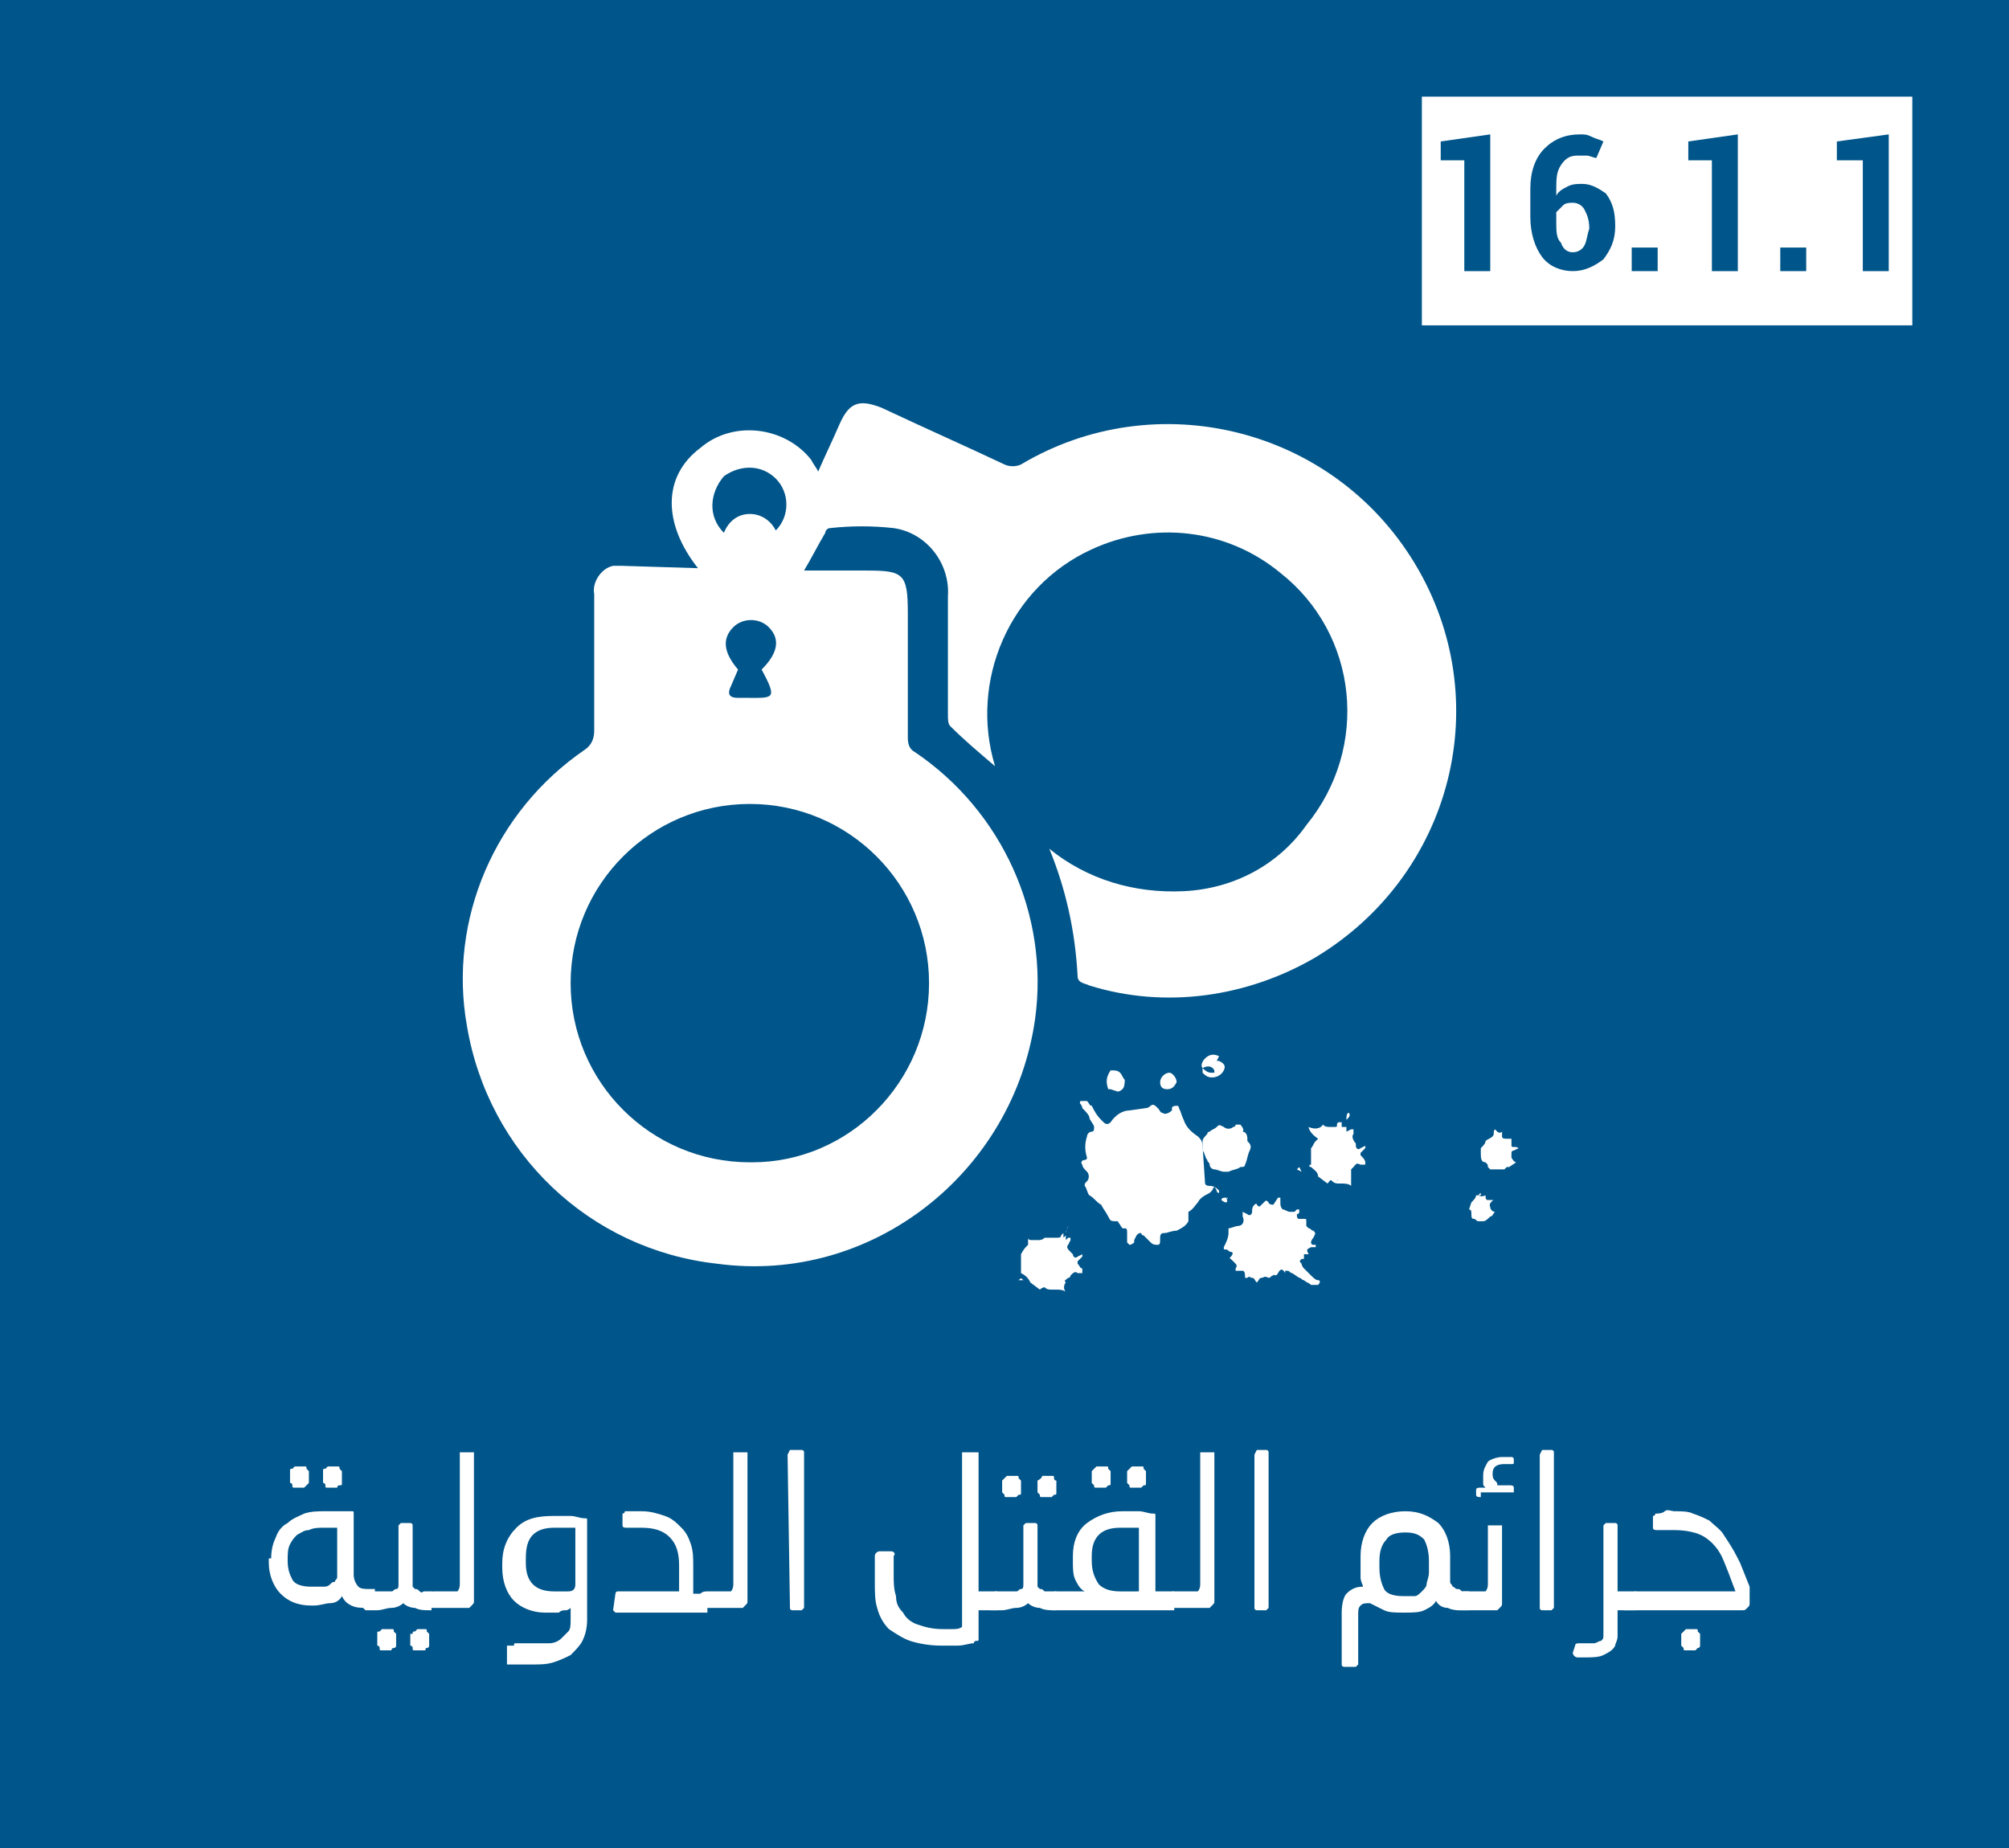 <?xml version="1.0" encoding="utf-8"?>
<!-- Generator: Adobe Illustrator 26.3.1, SVG Export Plug-In . SVG Version: 6.00 Build 0)  -->
<svg version="1.1" id="Layer_1" xmlns="http://www.w3.org/2000/svg" xmlns:xlink="http://www.w3.org/1999/xlink" x="0px" y="0px"
	 viewBox="0 0 85.2 78.4" style="enable-background:new 0 0 85.2 78.4;" xml:space="preserve">
<style type="text/css">
	.st0{fill:#00558A;}
	.st1{fill:#FFFFFF;}
	.st2{fill:none;}
</style>
<rect x="-3.2" y="-2.3" class="st0" width="90.8" height="85.5"/>
<g>
	<path class="st1" d="M29.6,24.1c-1.5-1.9-1.5-3.9,0.1-5.1c1.4-1.2,3.6-0.9,4.7,0.5c0.1,0.2,0.2,0.3,0.3,0.5c0.3-0.7,0.6-1.3,0.9-2
		c0.4-0.9,0.8-1.1,1.8-0.7c1.7,0.8,3.5,1.6,5.2,2.4c0.2,0.1,0.5,0.1,0.7,0c5.7-3.4,13.2-1.6,16.7,4.2s1.6,13.2-4.2,16.7
		c-2.9,1.7-6.4,2.2-9.6,1.2c-0.2-0.1-0.5-0.1-0.5-0.4c-0.1-1.9-0.5-3.7-1.2-5.4c1.6,1.3,3.6,1.9,5.7,1.8c2.1-0.1,4-1.1,5.2-2.8
		c2.7-3.3,2.2-8.1-1.1-10.7c-2.3-1.9-5.4-2.2-8-1c-3.5,1.6-5.2,5.6-4.1,9.2c-0.7-0.6-1.3-1.1-1.9-1.7c-0.1-0.1-0.1-0.3-0.1-0.5
		c0-1.6,0-3.3,0-5c0.1-1.4-0.9-2.7-2.3-2.9c-0.9-0.1-1.8-0.1-2.7,0c-0.1,0-0.2,0.1-0.2,0.2c-0.3,0.5-0.6,1.1-0.9,1.6h2.6
		c1.6,0,1.8,0.1,1.8,1.8s0,3.5,0,5.3c0,0.3,0.1,0.5,0.3,0.6c3.7,2.5,5.7,6.9,5.1,11.3C43,49.7,37,54.5,30.4,53.6
		C25,53,20.7,48.9,19.8,43.5c-0.8-4.5,1.2-9.1,5-11.7c0.3-0.2,0.4-0.5,0.4-0.8c0-1.9,0-3.9,0-5.8c-0.1-0.5,0.3-1.1,0.8-1.2
		c0.1,0,0.2,0,0.4,0L29.6,24.1z M39.4,41.7c0-4.2-3.4-7.6-7.6-7.6s-7.6,3.4-7.6,7.6s3.4,7.6,7.6,7.6c0,0,0,0,0.1,0
		C36,49.3,39.4,45.9,39.4,41.7z M30.7,22.6c0.2-0.5,0.6-0.8,1.1-0.8c0.5,0,0.9,0.3,1.1,0.7c0.6-0.6,0.6-1.6,0-2.2l0,0
		c-0.6-0.6-1.5-0.6-2.2-0.1C30.1,20.9,30,21.9,30.7,22.6C30.6,22.6,30.7,22.6,30.7,22.6z M32.3,28.4c0.7-0.7,0.8-1.3,0.3-1.8
		c-0.4-0.4-1.1-0.4-1.5,0c-0.5,0.5-0.4,1.1,0.2,1.8L31,29.1c-0.2,0.4,0,0.5,0.3,0.5h0.3C32.8,29.6,33,29.7,32.3,28.4z"/>
	<path class="st1" d="M47.4,51.8L47.4,51.8c-0.3,0-0.3,0-0.4-0.2c-0.1-0.2-0.2-0.3-0.3-0.5c-0.2-0.1-0.3-0.3-0.5-0.4
		c-0.1-0.1-0.1-0.3-0.2-0.4c0-0.1,0-0.1,0.1-0.2c0.1-0.1,0.1-0.3,0-0.4l0,0c-0.1-0.1-0.2-0.2-0.2-0.3c-0.1-0.1,0-0.2,0.1-0.2
		s0.1-0.1,0.1-0.1c-0.1-0.3-0.1-0.6,0-0.9c0-0.1,0.1-0.2,0.2-0.2c0.1,0,0.1-0.1,0.1-0.2s-0.2-0.3-0.2-0.4S46,47.1,45.9,47
		c0-0.1-0.1-0.2-0.1-0.2c0-0.1,0-0.1,0.1-0.1s0.1,0,0.2,0c0.1,0.1,0.1,0.2,0.2,0.2c0.1,0.2,0.2,0.4,0.4,0.6l0.1,0.1
		c0.1,0.1,0.2,0.1,0.3,0c0.2-0.3,0.5-0.5,0.8-0.5l0.7-0.1c0.1,0,0.2-0.1,0.2-0.1c0.1-0.1,0.2,0,0.3,0.1s0.1,0.2,0.2,0.2
		c0.1,0.1,0.3,0,0.4-0.1l0,0V47c0-0.1,0.2-0.1,0.2-0.1s0.1,0,0.1,0.1c0.1,0.2,0.1,0.3,0.2,0.5c0.1,0.3,0.3,0.5,0.6,0.7
		c0.1,0.1,0.2,0.2,0.2,0.4l0.1,1.5c0,0.1,0,0.2,0.2,0.2s0.3,0.1,0.4,0.2l0,0v0.1c0,0-0.1,0-0.1-0.1c-0.1-0.2-0.1-0.2-0.2,0
		c0,0,0,0-0.1,0.1c-0.2,0.1-0.4,0.2-0.5,0.4c-0.1,0.1-0.2,0.3-0.4,0.4c0,0.1,0,0.1,0,0.2c0,0.1,0,0.2,0,0.2
		c-0.1,0.2-0.3,0.3-0.5,0.4c-0.2,0-0.4,0.1-0.5,0.1s-0.2,0-0.2,0.2v0.1c0,0.1,0,0.2-0.1,0.2s-0.2,0-0.3-0.1l-0.3-0.3
		c0,0-0.1,0-0.1-0.1c-0.1,0-0.1,0-0.2,0.1l-0.1,0.2v0.1c0,0-0.1,0.1-0.2,0.1l-0.1-0.1c0-0.1,0-0.2,0-0.2c0-0.1,0-0.1,0-0.2
		c0-0.2,0-0.2-0.2-0.2L47.4,51.8L47.4,51.8z"/>
	<path class="st1" d="M53.3,54.4c-0.1-0.1-0.1-0.2-0.2-0.2s-0.1-0.1-0.2,0h-0.1v-0.1c0,0,0-0.2-0.1-0.2s-0.2,0-0.2,0h-0.1v-0.1
		c0,0,0.1-0.1,0-0.2l0,0l-0.2-0.2c0,0-0.1,0,0-0.1s0.1-0.2,0-0.2S52.1,53,52,53c-0.1,0-0.1,0-0.1-0.1c0.1-0.2,0.2-0.4,0.2-0.6
		c0-0.1,0-0.1,0-0.2c0.1,0,0.3-0.1,0.4-0.1c0.2,0,0.3-0.2,0.2-0.4c0-0.1,0-0.2,0-0.2l0,0l0.2,0.1c0.1,0.1,0.2,0,0.2-0.1
		s0-0.2,0.1-0.3c0,0,0.1-0.1,0.1,0l0,0c0.1,0.1,0.1,0.1,0.2,0l0.1-0.1c0.1-0.1,0.1-0.1,0.2,0c0,0.1,0.2,0.1,0.2,0.1l0,0l0.2-0.3h0.1
		c0,0,0,0.1,0,0.2c0,0.1,0,0.2,0.1,0.3c0.1,0,0.2,0.1,0.3,0.1c0,0,0.1,0,0.2,0l0.1-0.1h0.1v0.1c0,0,0,0.1-0.1,0.1
		c0,0.1,0,0.2,0.1,0.2l0,0c0.1,0,0.1,0,0.2,0c0.1,0,0.1,0,0.1,0.1s0,0.1,0,0.2l0.1,0.1c0.1,0,0.1,0.1,0.2,0.1c0.1,0.1,0.1,0.1,0,0.3
		c0,0-0.1,0.1-0.1,0.2c0,0,0,0.1,0.1,0.1h0.1v0.1c0,0,0,0-0.1,0h-0.1c-0.2,0.1-0.2,0.1-0.1,0.3c-0.1,0-0.2,0-0.2,0s0,0.1,0,0.2l0,0
		h-0.1c-0.1,0.1-0.1,0.1,0,0.2l0,0c0,0.1,0.1,0.2,0.1,0.2s0.2,0.2,0.3,0.3s0.2,0.2,0.3,0.2s0.1,0.1,0,0.2c-0.1,0-0.2,0-0.3,0
		c-0.1-0.1-0.2-0.1-0.3-0.2c-0.1,0-0.1-0.1-0.2-0.1L54.8,54c-0.1,0-0.1-0.1-0.2-0.1h-0.1V54l0,0l0,0c-0.1-0.2-0.2-0.2-0.3,0
		S54,54,54,54.1c-0.1,0-0.1,0.1-0.2,0.1c-0.2-0.1-0.2,0-0.3,0S53.4,54.3,53.3,54.4z"/>
	<path class="st1" d="M55.5,47.8c0.2,0.1,0.5,0.1,0.6-0.1c0.1,0.1,0.2,0.1,0.3,0.1s0.2,0,0.2,0c0.1,0,0.1,0,0.1-0.1l0,0
		c0,0,0-0.1,0.1-0.1h0.1v0.1v0.1h0.2V48l0.2-0.1h0.1V48v0.1c-0.1,0.1,0,0.3,0.1,0.4v0.1c0,0.1,0.1,0.2,0.2,0.1l0.2-0.1l0,0v0.1
		c-0.1,0.1-0.2,0.2-0.2,0.2V49l0,0c0.1,0.1,0.2,0.2,0.2,0.3v0.1c-0.1,0-0.2,0-0.2,0c-0.2-0.1-0.2,0-0.3,0.1s-0.1,0.1-0.1,0.1
		s0,0.1,0,0.2c0,0.1,0,0.1,0,0.2c0,0.1,0,0.1,0,0.3c-0.1-0.1-0.3-0.1-0.4-0.1h-0.1c-0.1,0-0.2,0-0.3-0.1s-0.1,0-0.2,0.1l-0.4-0.3
		c0-0.2-0.2-0.3-0.3-0.4c-0.1,0-0.1-0.1,0-0.1c0-0.1,0-0.2,0-0.2s0-0.1,0-0.2v-0.1v-0.1c0,0,0,0,0-0.1c0.1-0.1,0.1-0.2,0.2-0.3
		l0.1-0.1C55.6,48.1,55.5,47.9,55.5,47.8z M56.7,50.1L56.7,50.1C56.8,50,56.7,50,56.7,50.1C56.7,50,56.7,50,56.7,50.1L56.7,50.1z"/>
	<path class="st1" d="M45.2,54.8c-0.1-0.1-0.3-0.1-0.4-0.1c0,0-0.1,0-0.2,0c-0.1,0-0.2,0-0.3-0.1c0,0-0.1,0-0.2,0.1l-0.4-0.3
		c-0.1-0.2-0.2-0.3-0.4-0.4c0-0.1,0-0.2,0-0.3s0-0.1,0-0.2v-0.1v-0.1v-0.1c0,0,0.1-0.2,0.2-0.3s0.1-0.1,0.1-0.1c0-0.1,0-0.1,0-0.2
		c0-0.1,0-0.1,0-0.2c0,0,0,0,0,0.1s0.1,0.1,0.2,0.1H44c0.1,0,0.2,0,0.3-0.1h0.3c0.1,0,0.1,0,0.2,0c0.1,0,0.2,0,0.2-0.1l0.1-0.1v0.2
		l0.1-0.1v0.2l0.1-0.1h0.1v0.1l-0.1,0.2c-0.1,0.1,0,0.2,0.1,0.3l0.1,0.1c0,0.1,0.1,0.2,0.2,0.1l0.2-0.1l0,0v0.1
		c-0.1,0.1-0.1,0.1-0.2,0.2v0.1c0.1,0.1,0.1,0.2,0.2,0.2V54l0,0c-0.1,0-0.1,0-0.2,0c-0.1-0.1-0.2,0-0.3,0.1c0,0,0,0.1-0.1,0.1
		c-0.1,0.1-0.2,0.1-0.1,0.2C45.1,54.5,45.1,54.7,45.2,54.8L45.2,54.8z"/>
	<path class="st1" d="M52.7,48c0.1,0,0.2,0.1,0.2,0.3v0.1c0.1,0.1,0.2,0.2,0.1,0.4c-0.1,0.2-0.1,0.4-0.2,0.6c0,0.1-0.1,0.1-0.2,0.1
		c-0.1,0.1-0.3,0.1-0.5,0.2c0,0-0.1,0-0.2,0c-0.1,0-0.3-0.1-0.4-0.1c-0.1,0-0.2-0.1-0.2-0.2c0-0.1-0.1-0.1-0.1-0.2
		c-0.1-0.1-0.1-0.3-0.2-0.4c0-0.1,0-0.1,0-0.2c0-0.1,0-0.1,0-0.2c0-0.1,0.1-0.2,0.2-0.3c0-0.1,0.1-0.1,0.1-0.1
		c0.1-0.1,0.2-0.1,0.3-0.2s0.1-0.1,0.3,0c0.1,0.1,0.3,0.1,0.4,0c0,0,0.1,0,0.1-0.1c0.1,0,0.2,0,0.2,0S52.8,47.9,52.7,48
		C52.8,48,52.8,48,52.7,48z"/>
	<path class="st1" d="M63.7,48c0,0,0,0.1,0,0.2c0,0.1,0.1,0.1,0.2,0.1l0,0c0.1,0,0.1,0,0.2,0c0,0.1,0,0.2,0,0.3s0.2,0,0.3,0.1
		l-0.2,0.1c-0.1,0-0.1,0.1-0.1,0.1l0,0V49v0.1c0,0,0.1,0.2,0.2,0.2L64,49.5l0,0h-0.1l-0.1,0.1c-0.1,0-0.2,0-0.3,0s-0.2,0-0.3,0
		l-0.1-0.1c0-0.1,0-0.1-0.1-0.2c-0.2,0-0.2-0.2-0.2-0.4l0,0v-0.1v-0.1c0.1-0.1,0.2-0.2,0.2-0.3c0.1-0.1,0.2-0.1,0.3-0.2
		c0.1-0.1,0-0.2,0.1-0.3l0.1,0.1C63.5,48,63.6,48.1,63.7,48L63.7,48L63.7,48z"/>
	<path class="st1" d="M63,50.7c0,0.1,0,0.2,0.1,0.2s0.1,0,0.2,0s-0.2,0.1-0.1,0.3c0,0.1,0.1,0.2,0.2,0.2c-0.1,0.1-0.1,0.2-0.2,0.2
		c-0.1,0.1-0.2,0.2-0.3,0.2l0,0c-0.1,0-0.2,0-0.2,0c-0.1,0-0.1-0.1-0.2-0.1c-0.1,0-0.1-0.1-0.1-0.2c0-0.1,0-0.2-0.1-0.2l0.1-0.3l0,0
		c0.1-0.1,0.2-0.2,0.2-0.3h0.2v-0.1C62.6,50.7,62.8,50.8,63,50.7L63,50.7z"/>
	<path class="st1" d="M47.4,46.3l-0.3-0.1c0,0,0,0-0.1,0c-0.1-0.3-0.1-0.5,0.1-0.8l0,0c0.2,0,0.3,0,0.4,0.1c0.1,0.1,0.1,0.2,0.2,0.3
		c0,0.1,0,0.3-0.1,0.4C47.6,46.2,47.5,46.3,47.4,46.3z"/>
	<path class="st1" d="M51,45.3c-0.1-0.1,0-0.3,0.1-0.4c0.2-0.2,0.4-0.2,0.6-0.1L51.6,45h0.1c0.2,0.1,0.3,0.2,0.2,0.4
		s-0.3,0.3-0.5,0.3s-0.3-0.1-0.4-0.2C51,45.4,51,45.4,51,45.3L51,45.3c0.2,0.2,0.3,0.2,0.4,0.2h0.1v-0.1
		C51.4,45.2,51.2,45.2,51,45.3L51,45.3z"/>
	<path class="st1" d="M49.5,46.2c-0.2,0-0.3-0.1-0.3-0.3s0.2-0.4,0.4-0.4l0,0c0.1,0,0.3,0.2,0.3,0.4C49.8,46.1,49.7,46.2,49.5,46.2
		L49.5,46.2z"/>
	<path class="st1" d="M52,50.8C52.1,50.8,52.1,50.9,52,50.8c0.1,0.2,0,0.2,0,0.2c-0.1,0-0.2-0.1-0.2-0.1l0,0
		C51.8,50.8,51.9,50.8,52,50.8L52,50.8z"/>
	<path class="st1" d="M57.1,47.5c0-0.1,0-0.3,0.1-0.3C57.3,47.3,57.2,47.4,57.1,47.5z"/>
	<path class="st1" d="M45.3,52l-0.1,0.3l0,0C45.2,52.2,45.3,52.1,45.3,52L45.3,52z"/>
	<path class="st1" d="M55.2,49.7L55,49.6l0.1-0.1L55.2,49.7L55.2,49.7z"/>
	<path class="st1" d="M43.2,54.3c0.1-0.1,0.1-0.1,0.2,0H43.2z"/>
	<path class="st1" d="M56.7,50.1L56.7,50.1C56.6,50,56.6,50,56.7,50.1C56.7,50,56.8,50,56.7,50.1L56.7,50.1z"/>
</g>
<g>
	<path class="st1" d="M11.5,66.1c0-0.4,0.1-0.7,0.2-0.9c0.1-0.3,0.3-0.5,0.5-0.6c0.2-0.2,0.5-0.3,0.7-0.4c0.3-0.1,0.6-0.1,0.9-0.1
		c0.1,0,0.2,0,0.3,0s0.2,0,0.3,0s0.2,0,0.3,0s0.2,0,0.2,0c0.1,0,0.1,0,0.1,0.1v0.1v2.5c0,0.2,0.1,0.4,0.2,0.5
		c0.1,0.1,0.3,0.1,0.5,0.1h0.2v0.8h-0.3c-0.3,0-0.5,0-0.7-0.1s-0.3-0.2-0.4-0.4C14.4,67.9,14.2,68,14,68s-0.4,0.1-0.7,0.1h-0.1
		c-0.6,0-1-0.2-1.3-0.5s-0.5-0.8-0.5-1.3v-0.2H11.5z M12.2,66.2c0,0.4,0.1,0.6,0.2,0.8s0.4,0.3,0.8,0.3h0.2c0.1,0,0.2,0,0.3,0
		s0.2,0,0.3-0.1s0.1-0.1,0.2-0.1c0-0.1,0.1-0.1,0.1-0.2v-2.1c-0.1,0-0.2,0-0.3,0s-0.2,0-0.3,0c-0.2,0-0.4,0-0.6,0.1
		c-0.2,0-0.3,0.1-0.5,0.2c-0.1,0.1-0.2,0.2-0.3,0.4C12.2,65.7,12.2,65.9,12.2,66.2C12.2,66.1,12.2,66.2,12.2,66.2z M12.3,62.4
		c0-0.1,0-0.1,0.1-0.1l0.1-0.1h0.4c0.1,0,0.1,0,0.1,0.1l0.1,0.1v0.5C13,63,13,63,13,63l-0.1,0.1h-0.4c-0.1,0-0.1,0-0.1-0.1
		s-0.1-0.1-0.1-0.1S12.3,62.4,12.3,62.4z M13.7,62.4c0-0.1,0-0.1,0.1-0.1l0.1-0.1h0.4c0.1,0,0.1,0,0.1,0.1l0.1,0.1v0.5
		c0,0.1,0,0.1-0.1,0.1s-0.1,0.1-0.1,0.1h-0.4c-0.1,0-0.1,0-0.1-0.1s-0.1-0.1-0.1-0.1V62.4z"/>
	<path class="st1" d="M15.5,67.6C15.5,67.6,15.6,67.5,15.5,67.6c0.1-0.1,0.2-0.1,0.3-0.1h0.4c0.1,0,0.1,0,0.2,0s0.1,0,0.2,0
		s0.1-0.1,0.2-0.1s0.1-0.1,0.1-0.2v-2.4v-0.1l0.1-0.1h0.4c0,0,0.1,0,0.1,0.1v0.1v2.5l0.1,0.1c0.1,0,0.1,0,0.2,0.1s0.1,0,0.2,0
		s0.1,0,0.2,0h0.1v0.8h-0.1c-0.2,0-0.4,0-0.6-0.1c-0.2,0-0.4-0.1-0.5-0.2c-0.1,0.1-0.3,0.2-0.5,0.2s-0.4,0.1-0.6,0.1h-0.3
		c-0.1,0-0.2,0-0.2,0l-0.1-0.1L15.5,67.6L15.5,67.6z M16,69.3c0-0.1,0-0.1,0.1-0.1l0.1-0.1h0.4c0.1,0,0.1,0,0.1,0.1l0.1,0.1v0.5
		c0,0,0,0.1-0.1,0.1S16.6,70,16.6,70h-0.4c-0.1,0-0.1,0-0.1-0.1S16,69.8,16,69.8V69.3z M17.5,69.3c0-0.1,0-0.1,0.1-0.1l0.1-0.1H18
		c0.1,0,0.1,0,0.1,0.1l0.1,0.1v0.5c0,0,0,0.1-0.1,0.1s0,0.1-0.1,0.1h-0.4c-0.1,0-0.1,0-0.1-0.1s-0.1-0.1-0.1-0.1v-0.5H17.5z"/>
	<path class="st1" d="M18.1,67.6C18.1,67.6,18.1,67.5,18.1,67.6c0.1-0.1,0.2-0.1,0.3-0.1h0.7c0.2,0,0.3,0,0.3,0s0.1-0.1,0.1-0.3
		v-5.5v-0.1h0.1H20h0.1v0.1v5.2c0,0.1,0,0.2,0,0.2s0,0.2,0,0.3s0,0.2,0,0.3s0,0.2,0,0.2c0,0.1,0,0.1-0.1,0.2s-0.1,0.1-0.1,0.1
		s-0.1,0-0.2,0s-0.2,0-0.3,0s-0.2,0-0.3,0c-0.1,0-0.2,0-0.3,0h-0.5c-0.1,0-0.2,0-0.2,0L18,68.1v-0.5H18.1z"/>
	<path class="st1" d="M21.8,69.8c0-0.1,0-0.1,0.1-0.1s0.2,0,0.4,0c0.2,0,0.3,0,0.4,0c0.2,0,0.5,0,0.6,0c0.2,0,0.4-0.1,0.5-0.2
		s0.2-0.2,0.3-0.3s0.1-0.3,0.1-0.5v-0.5c0,0-0.1,0.1-0.2,0.1s-0.2,0-0.3,0.1c-0.1,0-0.2,0-0.3,0c-0.1,0-0.2,0-0.3,0
		c-0.5,0-1-0.2-1.3-0.5s-0.5-0.8-0.5-1.4v-0.2c0-0.6,0.2-1.1,0.6-1.5s0.9-0.5,1.6-0.5c0.2,0,0.5,0,0.7,0s0.4,0.1,0.6,0.1
		c0.1,0,0.1,0,0.1,0.1v0.1v4.1c0,0.4-0.1,0.7-0.2,0.9c-0.1,0.2-0.3,0.4-0.5,0.6c-0.2,0.1-0.4,0.2-0.7,0.3s-0.6,0.1-0.9,0.1
		c-0.1,0-0.1,0-0.2,0s-0.2,0-0.3,0c-0.1,0-0.2,0-0.3,0c-0.1,0-0.1,0-0.2,0s-0.1,0-0.1,0v-0.1v-0.7H21.8z M24.3,64.8
		c-0.1,0-0.2,0-0.4,0c-0.1,0-0.2,0-0.4,0c-0.4,0-0.7,0.1-0.9,0.3c-0.2,0.2-0.3,0.5-0.3,1v0.2c0,0.4,0.1,0.7,0.3,0.9s0.5,0.3,0.9,0.3
		c0.2,0,0.4,0,0.6,0s0.3-0.1,0.3-0.3v-2.4H24.3z"/>
	<path class="st1" d="M26.1,67.6c0,0,0-0.1,0.1-0.1h0.1h2.5v-1.1c0-0.5-0.1-0.9-0.4-1.2c-0.3-0.3-0.7-0.4-1.2-0.4
		c-0.1,0-0.2,0-0.3,0s-0.2,0-0.3,0c-0.1,0-0.2,0-0.2-0.1v-0.4v-0.1c0,0,0.1,0,0.1-0.1c0.2,0,0.3,0,0.4,0s0.2,0,0.3,0
		c0.4,0,0.7,0.1,1,0.2s0.5,0.3,0.7,0.5s0.3,0.4,0.4,0.7c0.1,0.3,0.1,0.6,0.1,0.9v1.2H30v0.8h-3.8h-0.1L26,68.3L26.1,67.6L26.1,67.6z
		"/>
	<path class="st1" d="M29.7,67.6C29.7,67.6,29.8,67.5,29.7,67.6c0.1-0.1,0.2-0.1,0.3-0.1h0.7c0.2,0,0.3,0,0.3,0s0.1-0.1,0.1-0.3
		v-5.5v-0.1h0.1h0.4h0.1v0.1v5.2c0,0.1,0,0.2,0,0.2s0,0.2,0,0.3s0,0.2,0,0.3s0,0.2,0,0.2c0,0.1,0,0.1-0.1,0.2s-0.1,0.1-0.1,0.1
		s-0.1,0-0.2,0s-0.2,0-0.3,0s-0.2,0-0.3,0c-0.1,0-0.2,0-0.3,0H30c-0.1,0-0.2,0-0.2,0l-0.1-0.1C29.7,68.1,29.7,67.6,29.7,67.6z"/>
	<path class="st1" d="M33.4,61.7L33.4,61.7l0.1-0.2H34c0,0,0.1,0,0.1,0.1v0.1v6.4v0.1L34,68.3h-0.4c0,0-0.1,0-0.1-0.1v-0.1
		L33.4,61.7L33.4,61.7z"/>
	<path class="st1" d="M37.8,65.8c0.1,0,0.2,0.1,0.1,0.2c0,0.1,0,0.3,0,0.4s0,0.3,0,0.4c0,0.3,0,0.6,0.1,0.9c0,0.3,0.1,0.5,0.3,0.7
		c0.1,0.2,0.3,0.4,0.6,0.5s0.6,0.2,1.1,0.2c0.1,0,0.3,0,0.4,0s0.3,0,0.4-0.1c0-0.2,0-0.3,0-0.4s0-0.2,0-0.4c0-0.1,0-0.2,0-0.3
		c0-0.1,0-0.2,0-0.4v-5.8v-0.1h0.1h0.5h0.1v0.1v5.8h0.8v0.8h-0.8c0,0.1,0,0.2,0,0.3c0,0.1,0,0.2,0,0.3c0,0.1,0,0.2,0,0.3
		s0,0.2,0,0.3c0,0.1,0,0.1-0.1,0.1c0,0-0.1,0-0.1,0.1c-0.2,0-0.4,0.1-0.7,0.1c-0.2,0-0.5,0-0.7,0c-0.5,0-1-0.1-1.3-0.2
		s-0.6-0.3-0.9-0.5c-0.2-0.2-0.4-0.5-0.5-0.9c-0.1-0.3-0.1-0.7-0.1-1.1c0-0.1,0-0.1,0-0.2s0-0.2,0-0.3c0-0.1,0-0.2,0-0.3
		c0-0.1,0-0.2,0-0.3c0-0.1,0.1-0.2,0.2-0.2H37.8z"/>
	<path class="st1" d="M42,67.6C42,67.6,42,67.5,42,67.6c0.1-0.1,0.2-0.1,0.3-0.1h0.4c0.1,0,0.1,0,0.2,0c0.1,0,0.1,0,0.2,0
		c0.1,0,0.1-0.1,0.2-0.1s0.1-0.1,0.1-0.2v-2.4v-0.1l0.1-0.1h0.4c0,0,0.1,0,0.1,0.1v0.1v2.5l0.1,0.1c0.1,0,0.1,0,0.2,0.1
		c0.1,0,0.1,0,0.2,0c0.1,0,0.1,0,0.2,0h0.1v0.8h-0.1c-0.2,0-0.4,0-0.6-0.1c-0.2,0-0.4-0.1-0.5-0.2c-0.1,0.1-0.3,0.2-0.5,0.2
		s-0.4,0.1-0.6,0.1h-0.3c-0.1,0-0.2,0-0.2,0s0-0.1,0-0.2V67.6z M42.5,62.8C42.5,62.7,42.5,62.7,42.5,62.8l0.2-0.2h0.4
		c0.1,0,0.1,0,0.1,0.1l0.1,0.1v0.5c0,0.1,0,0.1-0.1,0.1l-0.1,0.1h-0.4c-0.1,0-0.1,0-0.1-0.1l-0.1-0.1V62.8z M44,62.8
		C44,62.7,44,62.7,44,62.8c0.2-0.1,0.2-0.2,0.2-0.2h0.4c0.1,0,0.1,0,0.1,0.1s0.1,0.1,0.1,0.1v0.5c0,0.1,0,0.1-0.1,0.1l-0.1,0.1h-0.4
		c-0.1,0-0.1,0-0.1-0.1L44,63.3V62.8z"/>
	<path class="st1" d="M44.5,67.6C44.5,67.6,44.6,67.5,44.5,67.6c0.2-0.1,0.2-0.1,0.3-0.1H46c-0.2-0.1-0.3-0.3-0.4-0.5
		c-0.1-0.2-0.1-0.5-0.1-0.8V66c0-0.6,0.2-1.1,0.6-1.4c0.4-0.3,0.9-0.5,1.5-0.5c0.2,0,0.5,0,0.7,0s0.4,0.1,0.6,0.1
		c0.1,0,0.1,0,0.1,0.1v0.1v3.1h0.8v0.8h-5c-0.1,0-0.2,0-0.2,0c-0.1,0-0.1-0.1-0.1-0.1S44.5,67.6,44.5,67.6z M48.3,67.5v-2.7
		c-0.1,0-0.2,0-0.4,0s-0.3,0-0.4,0c-0.4,0-0.7,0.1-0.9,0.3s-0.3,0.5-0.3,0.9v0.2c0,0.4,0.1,0.7,0.3,1c0.2,0.2,0.5,0.3,0.9,0.3
		C47.5,67.5,48.3,67.5,48.3,67.5z M46.3,62.4C46.3,62.3,46.3,62.3,46.3,62.4l0.2-0.2h0.4c0.1,0,0.1,0,0.1,0.1l0.1,0.1v0.5
		c0,0.1,0,0.1-0.1,0.1l-0.1,0.1h-0.4c-0.1,0-0.1,0-0.1-0.1l-0.1-0.1V62.4z M47.8,62.4C47.8,62.3,47.8,62.3,47.8,62.4l0.2-0.2h0.4
		c0.1,0,0.1,0,0.1,0.1l0.1,0.1v0.5c0,0.1,0,0.1-0.1,0.1l-0.1,0.1H48c-0.1,0-0.1,0-0.1-0.1l-0.1-0.1C47.8,62.9,47.8,62.4,47.8,62.4z"
		/>
	<path class="st1" d="M49.5,67.6C49.5,67.6,49.5,67.5,49.5,67.6c0.2-0.1,0.2-0.1,0.3-0.1h0.7c0.2,0,0.3,0,0.3,0s0.1-0.1,0.1-0.3
		v-5.5v-0.1H51h0.4h0.1v0.1v5.2c0,0.1,0,0.2,0,0.2s0,0.2,0,0.3s0,0.2,0,0.3s0,0.2,0,0.2c0,0.1,0,0.1-0.1,0.2l-0.1,0.1
		c0,0-0.1,0-0.2,0c-0.1,0-0.2,0-0.3,0s-0.2,0-0.3,0s-0.2,0-0.3,0h-0.5c-0.1,0-0.2,0-0.2,0c-0.1,0-0.1-0.1-0.1-0.1L49.5,67.6
		L49.5,67.6z"/>
	<path class="st1" d="M53.2,61.7L53.2,61.7l0.1-0.2h0.4c0,0,0.1,0,0.1,0.1v0.1v6.4v0.1l-0.1,0.1h-0.4c0,0-0.1,0-0.1-0.1v-0.1V61.7z"
		/>
	<path class="st1" d="M56.9,68.4c0-0.4,0.1-0.7,0.2-0.8c0.2-0.2,0.4-0.3,0.7-0.3c0-0.1-0.1-0.2-0.1-0.4c0-0.1,0-0.3,0-0.4V66
		c0-0.6,0.2-1.1,0.5-1.4s0.8-0.5,1.4-0.5c0.6,0,1,0.2,1.4,0.5c0.3,0.3,0.5,0.8,0.5,1.4v0.6c0,0.2,0,0.4,0,0.5s0.1,0.1,0.1,0.2
		c0.1,0,0.1,0.1,0.2,0.1s0.1,0,0.2,0.1c0.1,0,0.1,0,0.2,0h0.1v0.8H62c-0.2,0-0.4,0-0.6-0.1c-0.2,0-0.4-0.1-0.5-0.3
		c-0.1,0.2-0.3,0.3-0.5,0.4s-0.5,0.1-0.9,0.1c-0.3,0-0.6,0-0.8-0.1s-0.4-0.2-0.6-0.3c-0.2,0-0.3,0-0.4,0.1s-0.1,0.2-0.1,0.4v2v0.1
		l-0.1,0.1H57c0,0-0.1,0-0.1-0.1v-0.1V68.4z M58.5,66.5c0,0.4,0.1,0.7,0.2,0.9s0.4,0.3,0.8,0.3c0.2,0,0.4,0,0.5,0s0.2-0.1,0.3-0.2
		s0.2-0.2,0.2-0.3s0.1-0.3,0.1-0.5v-0.5c0-0.4-0.1-0.7-0.2-0.9C60.2,65.1,60,65,59.6,65c-0.4,0-0.7,0.1-0.8,0.3
		c-0.2,0.2-0.3,0.5-0.3,0.9V66.5z"/>
	<path class="st1" d="M61.8,67.6C61.8,67.6,61.8,67.5,61.8,67.6c0.1-0.1,0.2-0.1,0.3-0.1h0.6c0.2,0,0.3,0,0.3,0s0.1-0.1,0.1-0.3
		c0-0.2,0-0.4,0-0.6s0-0.4,0-0.6s0-0.4,0-0.6s0-0.4,0-0.6v-0.1h0.1h0.4c0.1,0,0.1,0,0.1,0v0.1c0,0.2,0,0.4,0,0.5s0,0.3,0,0.4
		s0,0.2,0,0.4s0,0.3,0,0.5c0,0.3,0,0.6,0,0.8s0,0.4,0,0.6c0,0.1,0,0.1-0.1,0.2l-0.1,0.1c0,0-0.1,0-0.2,0c-0.1,0-0.2,0-0.3,0
		s-0.2,0-0.3,0s-0.2,0-0.3,0H62c-0.1,0-0.2,0-0.2,0c-0.1,0-0.1-0.1-0.1-0.1v-0.6H61.8z M62.8,63.5c-0.1,0-0.2,0-0.2-0.1v-0.2
		c0-0.1,0.1-0.1,0.2-0.1H63c-0.1-0.1-0.1-0.1-0.1-0.2c0-0.1,0-0.2,0-0.3c0-0.3,0.1-0.4,0.2-0.6c0.1-0.1,0.4-0.2,0.6-0.2
		c0,0,0.1,0,0.2,0c0.1,0,0.1,0,0.2,0s0.1,0.1,0.1,0.1V62c0,0.1,0,0.1-0.1,0.1H64c0,0-0.1,0-0.2,0c-0.3,0-0.5,0.1-0.5,0.4
		c0,0.1,0,0.2,0.1,0.3s0.1,0.1,0.1,0.2H64c0.1,0,0.2,0,0.2,0.1v0.1v0.1h-0.1h-1.3V63.5z"/>
	<path class="st1" d="M65.3,61.7L65.3,61.7l0.1-0.2h0.4c0,0,0.1,0,0.1,0.1v0.1v6.4v0.1l-0.1,0.1h-0.4c0,0-0.1,0-0.1-0.1v-0.1V61.7z"
		/>
	<path class="st1" d="M66.8,69.8c0-0.1,0.1-0.1,0.2-0.1h0.2c0.1,0,0.3,0,0.4,0s0.2-0.1,0.3-0.1c0.1-0.1,0.1-0.1,0.1-0.3s0-0.3,0-0.5
		v-4v-0.1l0.1-0.1h0.4c0,0,0.1,0,0.1,0.1s0,0.1,0,0.1v2.7h0.8v0.8h-0.8v0.6c0,0.2,0,0.4,0,0.5c0,0.2-0.1,0.3-0.1,0.4
		c-0.1,0.2-0.3,0.3-0.5,0.4s-0.5,0.1-0.8,0.1h-0.1c-0.1,0-0.1,0-0.2,0s-0.2-0.1-0.2-0.2L66.8,69.8L66.8,69.8z"/>
	<path class="st1" d="M69.1,67.6C69.1,67.6,69.2,67.5,69.1,67.6c0.2-0.1,0.2-0.1,0.3-0.1h4.2l-0.3-0.8l-0.2-0.5
		c-0.2-0.5-0.5-0.8-0.8-1C72,65,71.5,64.9,71,64.9h-0.1c-0.1,0-0.1,0-0.2,0s-0.1,0-0.2,0s-0.1,0-0.2,0s-0.2,0-0.2-0.1v-0.4v-0.1
		c0,0,0.1,0,0.1-0.1c0.1,0,0.3,0,0.4-0.1s0.3,0,0.4,0c0.3,0,0.6,0,0.8,0.1c0.3,0.1,0.5,0.2,0.7,0.3c0.2,0.2,0.5,0.4,0.6,0.6
		c0.2,0.3,0.4,0.6,0.6,1l0.1,0.2l0.4,1v0.1c0,0,0,0.1,0,0.2V68c0,0.1,0,0.1-0.1,0.2s-0.1,0.1-0.2,0.1h-4.8c-0.1,0-0.2,0-0.2,0
		c-0.1,0-0.1-0.1-0.1-0.1v-0.6H69.1z M71.3,69.3C71.3,69.2,71.3,69.2,71.3,69.3l0.2-0.2h0.4c0.1,0,0.1,0,0.1,0.1l0.1,0.1v0.5
		c0,0,0,0.1-0.1,0.1L71.9,70h-0.4c-0.1,0-0.1,0-0.1-0.1l-0.1-0.1V69.3z"/>
</g>
<rect x="60.3" y="4.1" class="st1" width="20.8" height="9.7"/>
<g>
	<path class="st2" d="M66.7,8.7c-0.2,0-0.3,0-0.4,0.1C66.1,8.8,66,8.9,66,9v0.4c0,0.4,0.1,0.8,0.2,1s0.3,0.4,0.5,0.4
		s0.4-0.1,0.5-0.3s0.2-0.5,0.2-0.8s-0.1-0.6-0.2-0.8C67,8.7,66.9,8.7,66.7,8.7z"/>
	<polygon class="st0" points="61.1,6.8 62.1,6.8 62.1,11.5 63.2,11.5 63.2,5.7 61.1,6 	"/>
	<path class="st0" d="M67.1,7.8c-0.2,0-0.4,0-0.6,0.1C66.3,8,66.1,8.1,66,8.3V8.1c0-0.5,0-0.8,0.2-1.1s0.4-0.4,0.7-0.4
		c0.2,0,0.3,0,0.4,0s0.3,0.1,0.4,0.1L68,6c-0.2-0.1-0.3-0.1-0.5-0.2S67.2,5.7,67,5.7c-0.6,0-1.1,0.2-1.5,0.6s-0.6,1-0.6,1.7v1.2
		c0,0.7,0.2,1.3,0.5,1.7s0.8,0.6,1.3,0.6s0.9-0.2,1.3-0.5c0.3-0.4,0.5-0.8,0.5-1.4c0-0.6-0.1-1-0.4-1.4C67.8,8,67.5,7.8,67.1,7.8z
		 M67.2,10.4c-0.1,0.2-0.3,0.3-0.5,0.3s-0.4-0.1-0.5-0.4C66,10.1,66,9.8,66,9.4V9c0.1-0.1,0.2-0.2,0.3-0.3c0.1-0.1,0.3-0.1,0.4-0.1
		c0.2,0,0.4,0.1,0.5,0.3s0.2,0.4,0.2,0.8C67.3,10,67.3,10.2,67.2,10.4z"/>
	<rect x="69.2" y="10.5" class="st0" width="1.1" height="1"/>
	<polygon class="st0" points="71.6,6.8 72.6,6.8 72.6,11.5 73.7,11.5 73.7,5.7 71.6,6 	"/>
	<rect x="75.5" y="10.5" class="st0" width="1.1" height="1"/>
	<polygon class="st0" points="77.9,6 77.9,6.8 79,6.8 79,11.5 80.1,11.5 80.1,5.7 	"/>
</g>
</svg>
